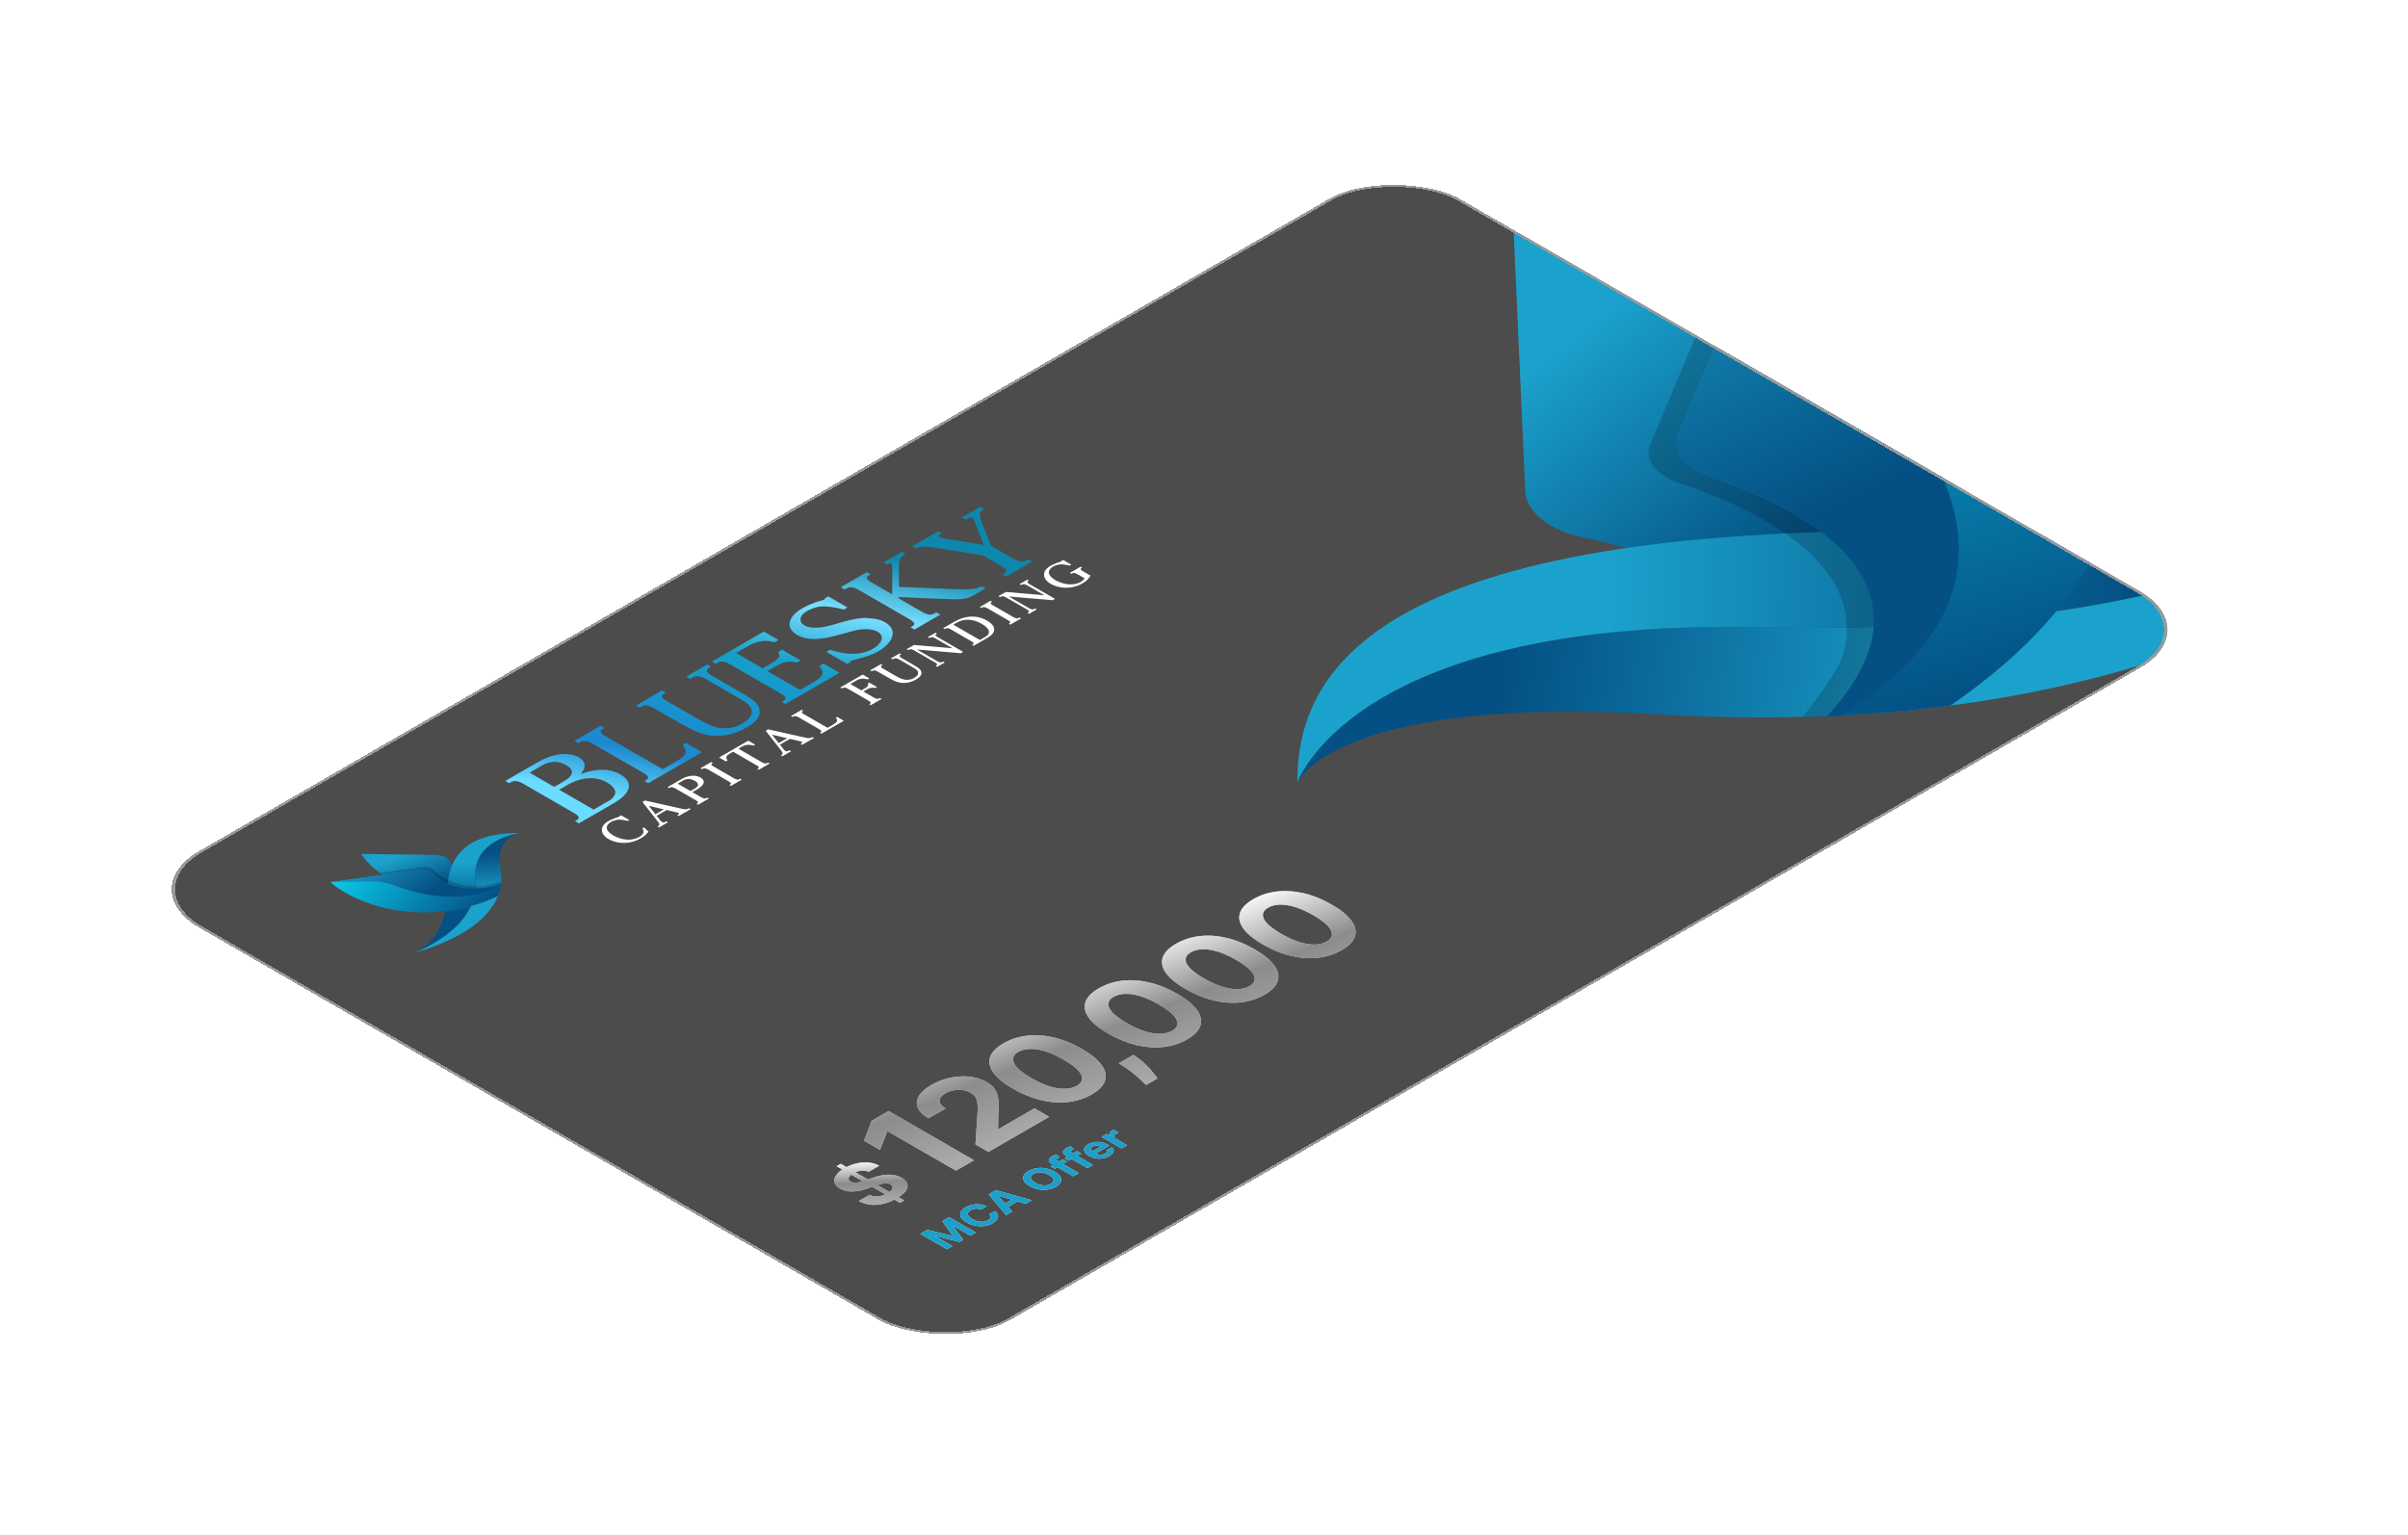<svg width="853" height="544" viewBox="0 0 853 544" fill="none" xmlns="http://www.w3.org/2000/svg">
<g filter="url(#filter0_d_22_312)">
<g clip-path="url(#clip0_22_312)">
<rect width="516" height="332" rx="27" transform="matrix(0.866 -0.5 0.866 0.5 22 290)" fill="#1A1A1A" fill-opacity="0.78" shape-rendering="crispEdges"/>
<path d="M289.696 368.537L319.928 385.991L313.536 389.682L289.371 375.73L289.194 375.832L286.61 382.335L280.942 379.062L283.687 372.006L289.696 368.537ZM325.035 383.043L320.429 380.384L321.226 368.418C321.256 367.378 321.226 366.475 321.137 365.708C321.059 364.935 320.842 364.259 320.488 363.679C320.124 363.094 319.543 362.571 318.746 362.111C317.86 361.6 316.896 361.276 315.853 361.14C314.8 360.998 313.752 361.029 312.708 361.233C311.655 361.432 310.686 361.787 309.8 362.299C308.875 362.833 308.255 363.407 307.94 364.02C307.625 364.634 307.63 365.25 307.955 365.87C308.28 366.489 308.924 367.077 309.889 367.634L303.822 371.137C301.844 369.995 300.574 368.745 300.013 367.387C299.452 366.029 299.58 364.654 300.397 363.262C301.214 361.87 302.675 360.566 304.781 359.35C306.946 358.1 309.215 357.233 311.587 356.75C313.958 356.256 316.266 356.14 318.51 356.401C320.754 356.662 322.746 357.296 324.488 358.302C325.63 358.961 326.53 359.742 327.19 360.645C327.859 361.543 328.302 362.713 328.518 364.157C328.725 365.594 328.735 367.458 328.548 369.748L328.459 374.793L328.666 374.912L341.361 367.583L346.587 370.6L325.035 383.043ZM361.658 362.666C359.109 364.126 356.299 365.026 353.229 365.367C350.168 365.703 346.97 365.475 343.634 364.686C340.307 363.89 336.996 362.535 333.699 360.62C330.402 358.717 328.08 356.813 326.731 354.91C325.393 353.001 325.029 351.171 325.639 349.421C326.249 347.66 327.819 346.049 330.348 344.589C332.877 343.129 335.662 342.225 338.703 341.879C341.754 341.526 344.933 341.737 348.239 342.509C351.536 343.276 354.828 344.614 358.115 346.524C361.431 348.438 363.774 350.359 365.142 352.285C366.519 354.205 366.918 356.049 366.337 357.816C365.757 359.583 364.197 361.2 361.658 362.666ZM356.358 359.606C358.09 358.606 358.602 357.305 357.894 355.703C357.185 354.1 355.084 352.296 351.59 350.291C349.297 348.967 347.152 348.001 345.154 347.393C343.166 346.779 341.36 346.498 339.737 346.549C338.123 346.595 336.74 346.95 335.588 347.614C333.866 348.609 333.35 349.901 334.038 351.492C334.727 353.083 336.784 354.873 340.209 356.862C342.531 358.203 344.701 359.188 346.719 359.819C348.736 360.438 350.562 360.725 352.196 360.68C353.819 360.629 355.207 360.271 356.358 359.606ZM376.392 348.619L377.853 349.65C379.025 350.474 380.073 351.363 380.998 352.318C381.942 353.272 382.745 354.167 383.404 355.003C384.073 355.832 384.59 356.488 384.954 356.971L380.88 359.324C380.447 358.903 379.836 358.318 379.049 357.568C378.272 356.824 377.352 356.014 376.289 355.139C375.226 354.264 374.055 353.423 372.775 352.616L371.196 351.619L376.392 348.619ZM395.438 343.163C392.889 344.623 390.079 345.524 387.009 345.865C383.948 346.2 380.75 345.972 377.414 345.183C374.087 344.387 370.776 343.032 367.479 341.117C364.182 339.214 361.86 337.311 360.511 335.407C359.173 333.498 358.809 331.668 359.419 329.918C360.029 328.157 361.599 326.546 364.128 325.086C366.657 323.626 369.442 322.722 372.483 322.376C375.534 322.024 378.713 322.234 382.019 323.007C385.316 323.774 388.608 325.112 391.895 327.021C395.211 328.936 397.554 330.856 398.921 332.782C400.299 334.703 400.698 336.546 400.117 338.313C399.537 340.08 397.977 341.697 395.438 343.163ZM390.138 340.103C391.87 339.103 392.382 337.802 391.673 336.2C390.965 334.597 388.864 332.793 385.37 330.788C383.077 329.464 380.932 328.498 378.934 327.89C376.946 327.276 375.14 326.995 373.516 327.046C371.902 327.092 370.52 327.447 369.368 328.112C367.646 329.106 367.129 330.399 367.818 331.99C368.507 333.58 370.564 335.37 373.989 337.359C376.311 338.7 378.481 339.686 380.499 340.316C382.516 340.936 384.342 341.222 385.975 341.177C387.599 341.126 388.987 340.768 390.138 340.103ZM422.81 327.359C420.261 328.82 417.452 329.72 414.381 330.061C411.32 330.396 408.122 330.169 404.786 329.379C401.46 328.584 398.148 327.229 394.851 325.314C391.554 323.411 389.232 321.507 387.884 319.604C386.545 317.695 386.181 315.865 386.791 314.115C387.401 312.354 388.971 310.743 391.5 309.283C394.029 307.822 396.815 306.919 399.855 306.572C402.906 306.22 406.085 306.43 409.392 307.203C412.688 307.97 415.98 309.308 419.267 311.217C422.584 313.132 424.926 315.053 426.294 316.979C427.672 318.899 428.07 320.743 427.49 322.51C426.909 324.277 425.349 325.893 422.81 327.359ZM417.511 324.3C419.243 323.3 419.754 321.999 419.046 320.396C418.337 318.794 416.236 316.99 412.742 314.984C410.449 313.661 408.304 312.695 406.306 312.087C404.318 311.473 402.513 311.192 400.889 311.243C399.275 311.288 397.892 311.643 396.741 312.308C395.018 313.303 394.502 314.595 395.191 316.186C395.88 317.777 397.936 319.567 401.361 321.555C403.684 322.896 405.854 323.882 407.871 324.513C409.889 325.132 411.714 325.419 413.348 325.374C414.972 325.322 416.359 324.964 417.511 324.3ZM450.182 311.556C447.634 313.016 444.824 313.917 441.753 314.258C438.693 314.593 435.494 314.366 432.158 313.576C428.832 312.78 425.52 311.425 422.224 309.51C418.927 307.607 416.604 305.704 415.256 303.8C413.918 301.891 413.553 300.062 414.164 298.312C414.774 296.55 416.343 294.939 418.873 293.479C421.402 292.019 424.187 291.116 427.228 290.769C430.279 290.417 433.457 290.627 436.764 291.4C440.061 292.167 443.353 293.505 446.64 295.414C449.956 297.329 452.298 299.249 453.666 301.175C455.044 303.096 455.443 304.939 454.862 306.707C454.281 308.474 452.721 310.09 450.182 311.556ZM444.883 308.496C446.615 307.496 447.127 306.195 446.418 304.593C445.71 302.991 443.608 301.187 440.115 299.181C437.822 297.857 435.676 296.891 433.679 296.283C431.691 295.67 429.885 295.388 428.261 295.439C426.647 295.485 425.264 295.84 424.113 296.505C422.391 297.499 421.874 298.792 422.563 300.383C423.252 301.974 425.309 303.763 428.734 305.752C431.056 307.093 433.226 308.079 435.243 308.709C437.261 309.329 439.086 309.616 440.72 309.57C442.344 309.519 443.731 309.161 444.883 308.496Z" fill="#C2D6EE"/>
<path d="M289.696 368.537L319.928 385.991L313.536 389.682L289.371 375.73L289.194 375.832L286.61 382.335L280.942 379.062L283.687 372.006L289.696 368.537ZM325.035 383.043L320.429 380.384L321.226 368.418C321.256 367.378 321.226 366.475 321.137 365.708C321.059 364.935 320.842 364.259 320.488 363.679C320.124 363.094 319.543 362.571 318.746 362.111C317.86 361.6 316.896 361.276 315.853 361.14C314.8 360.998 313.752 361.029 312.708 361.233C311.655 361.432 310.686 361.787 309.8 362.299C308.875 362.833 308.255 363.407 307.94 364.02C307.625 364.634 307.63 365.25 307.955 365.87C308.28 366.489 308.924 367.077 309.889 367.634L303.822 371.137C301.844 369.995 300.574 368.745 300.013 367.387C299.452 366.029 299.58 364.654 300.397 363.262C301.214 361.87 302.675 360.566 304.781 359.35C306.946 358.1 309.215 357.233 311.587 356.75C313.958 356.256 316.266 356.14 318.51 356.401C320.754 356.662 322.746 357.296 324.488 358.302C325.63 358.961 326.53 359.742 327.19 360.645C327.859 361.543 328.302 362.713 328.518 364.157C328.725 365.594 328.735 367.458 328.548 369.748L328.459 374.793L328.666 374.912L341.361 367.583L346.587 370.6L325.035 383.043ZM361.658 362.666C359.109 364.126 356.299 365.026 353.229 365.367C350.168 365.703 346.97 365.475 343.634 364.686C340.307 363.89 336.996 362.535 333.699 360.62C330.402 358.717 328.08 356.813 326.731 354.91C325.393 353.001 325.029 351.171 325.639 349.421C326.249 347.66 327.819 346.049 330.348 344.589C332.877 343.129 335.662 342.225 338.703 341.879C341.754 341.526 344.933 341.737 348.239 342.509C351.536 343.276 354.828 344.614 358.115 346.524C361.431 348.438 363.774 350.359 365.142 352.285C366.519 354.205 366.918 356.049 366.337 357.816C365.757 359.583 364.197 361.2 361.658 362.666ZM356.358 359.606C358.09 358.606 358.602 357.305 357.894 355.703C357.185 354.1 355.084 352.296 351.59 350.291C349.297 348.967 347.152 348.001 345.154 347.393C343.166 346.779 341.36 346.498 339.737 346.549C338.123 346.595 336.74 346.95 335.588 347.614C333.866 348.609 333.35 349.901 334.038 351.492C334.727 353.083 336.784 354.873 340.209 356.862C342.531 358.203 344.701 359.188 346.719 359.819C348.736 360.438 350.562 360.725 352.196 360.68C353.819 360.629 355.207 360.271 356.358 359.606ZM376.392 348.619L377.853 349.65C379.025 350.474 380.073 351.363 380.998 352.318C381.942 353.272 382.745 354.167 383.404 355.003C384.073 355.832 384.59 356.488 384.954 356.971L380.88 359.324C380.447 358.903 379.836 358.318 379.049 357.568C378.272 356.824 377.352 356.014 376.289 355.139C375.226 354.264 374.055 353.423 372.775 352.616L371.196 351.619L376.392 348.619ZM395.438 343.163C392.889 344.623 390.079 345.524 387.009 345.865C383.948 346.2 380.75 345.972 377.414 345.183C374.087 344.387 370.776 343.032 367.479 341.117C364.182 339.214 361.86 337.311 360.511 335.407C359.173 333.498 358.809 331.668 359.419 329.918C360.029 328.157 361.599 326.546 364.128 325.086C366.657 323.626 369.442 322.722 372.483 322.376C375.534 322.024 378.713 322.234 382.019 323.007C385.316 323.774 388.608 325.112 391.895 327.021C395.211 328.936 397.554 330.856 398.921 332.782C400.299 334.703 400.698 336.546 400.117 338.313C399.537 340.08 397.977 341.697 395.438 343.163ZM390.138 340.103C391.87 339.103 392.382 337.802 391.673 336.2C390.965 334.597 388.864 332.793 385.37 330.788C383.077 329.464 380.932 328.498 378.934 327.89C376.946 327.276 375.14 326.995 373.516 327.046C371.902 327.092 370.52 327.447 369.368 328.112C367.646 329.106 367.129 330.399 367.818 331.99C368.507 333.58 370.564 335.37 373.989 337.359C376.311 338.7 378.481 339.686 380.499 340.316C382.516 340.936 384.342 341.222 385.975 341.177C387.599 341.126 388.987 340.768 390.138 340.103ZM422.81 327.359C420.261 328.82 417.452 329.72 414.381 330.061C411.32 330.396 408.122 330.169 404.786 329.379C401.46 328.584 398.148 327.229 394.851 325.314C391.554 323.411 389.232 321.507 387.884 319.604C386.545 317.695 386.181 315.865 386.791 314.115C387.401 312.354 388.971 310.743 391.5 309.283C394.029 307.822 396.815 306.919 399.855 306.572C402.906 306.22 406.085 306.43 409.392 307.203C412.688 307.97 415.98 309.308 419.267 311.217C422.584 313.132 424.926 315.053 426.294 316.979C427.672 318.899 428.07 320.743 427.49 322.51C426.909 324.277 425.349 325.893 422.81 327.359ZM417.511 324.3C419.243 323.3 419.754 321.999 419.046 320.396C418.337 318.794 416.236 316.99 412.742 314.984C410.449 313.661 408.304 312.695 406.306 312.087C404.318 311.473 402.513 311.192 400.889 311.243C399.275 311.288 397.892 311.643 396.741 312.308C395.018 313.303 394.502 314.595 395.191 316.186C395.88 317.777 397.936 319.567 401.361 321.555C403.684 322.896 405.854 323.882 407.871 324.513C409.889 325.132 411.714 325.419 413.348 325.374C414.972 325.322 416.359 324.964 417.511 324.3ZM450.182 311.556C447.634 313.016 444.824 313.917 441.753 314.258C438.693 314.593 435.494 314.366 432.158 313.576C428.832 312.78 425.52 311.425 422.224 309.51C418.927 307.607 416.604 305.704 415.256 303.8C413.918 301.891 413.553 300.062 414.164 298.312C414.774 296.55 416.343 294.939 418.873 293.479C421.402 292.019 424.187 291.116 427.228 290.769C430.279 290.417 433.457 290.627 436.764 291.4C440.061 292.167 443.353 293.505 446.64 295.414C449.956 297.329 452.298 299.249 453.666 301.175C455.044 303.096 455.443 304.939 454.862 306.707C454.281 308.474 452.721 310.09 450.182 311.556ZM444.883 308.496C446.615 307.496 447.127 306.195 446.418 304.593C445.71 302.991 443.608 301.187 440.115 299.181C437.822 297.857 435.676 296.891 433.679 296.283C431.691 295.67 429.885 295.388 428.261 295.439C426.647 295.485 425.264 295.84 424.113 296.505C422.391 297.499 421.874 298.792 422.563 300.383C423.252 301.974 425.309 303.763 428.734 305.752C431.056 307.093 433.226 308.079 435.243 308.709C437.261 309.329 439.086 309.616 440.72 309.57C442.344 309.519 443.731 309.161 444.883 308.496Z" fill="url(#paint0_linear_22_312)"/>
<path d="M293.747 401.107L271.231 388.107L272.721 387.246L295.238 400.246L293.747 401.107ZM282.616 390.115C281.834 389.748 280.971 389.61 280.026 389.701C279.082 389.793 278.138 390.111 277.192 390.657C276.55 391.028 276.096 391.392 275.83 391.748C275.557 392.102 275.455 392.435 275.524 392.747C275.599 393.056 275.83 393.323 276.217 393.546C276.527 393.739 276.878 393.861 277.27 393.913C277.668 393.961 278.091 393.957 278.54 393.901C278.982 393.842 279.447 393.746 279.934 393.614C280.414 393.479 280.901 393.319 281.395 393.136L283.454 392.394C284.442 392.027 285.422 391.732 286.394 391.509C287.365 391.287 288.314 391.156 289.239 391.116C290.163 391.076 291.052 391.145 291.906 391.323C292.765 391.497 293.573 391.799 294.329 392.229C295.426 392.869 296.091 393.589 296.324 394.388C296.558 395.181 296.359 396.017 295.726 396.897C295.093 397.77 294.02 398.644 292.505 399.519C291.002 400.386 289.471 401.013 287.91 401.399C286.356 401.782 284.83 401.901 283.332 401.757C281.835 401.606 280.423 401.165 279.097 400.435L282.905 398.236C283.551 398.561 284.234 398.748 284.954 398.8C285.673 398.845 286.403 398.773 287.141 398.583C287.88 398.387 288.588 398.093 289.267 397.701C289.933 397.317 290.418 396.928 290.721 396.537C291.03 396.142 291.154 395.769 291.092 395.418C291.031 395.068 290.783 394.768 290.349 394.517C289.945 394.284 289.48 394.159 288.956 394.143C288.438 394.124 287.846 394.195 287.18 394.356C286.52 394.514 285.772 394.743 284.935 395.043L282.416 395.929C280.477 396.621 278.661 397.003 276.966 397.074C275.271 397.145 273.762 396.795 272.437 396.023C271.34 395.397 270.687 394.673 270.478 393.853C270.275 393.029 270.478 392.177 271.087 391.298C271.696 390.418 272.679 389.586 274.036 388.803C275.417 388.005 276.851 387.441 278.339 387.111C279.832 386.777 281.274 386.679 282.665 386.817C284.055 386.955 285.296 387.329 286.388 387.938L282.616 390.115Z" fill="#C2D6EE"/>
<path d="M293.747 401.107L271.231 388.107L272.721 387.246L295.238 400.246L293.747 401.107ZM282.616 390.115C281.834 389.748 280.971 389.61 280.026 389.701C279.082 389.793 278.138 390.111 277.192 390.657C276.55 391.028 276.096 391.392 275.83 391.748C275.557 392.102 275.455 392.435 275.524 392.747C275.599 393.056 275.83 393.323 276.217 393.546C276.527 393.739 276.878 393.861 277.27 393.913C277.668 393.961 278.091 393.957 278.54 393.901C278.982 393.842 279.447 393.746 279.934 393.614C280.414 393.479 280.901 393.319 281.395 393.136L283.454 392.394C284.442 392.027 285.422 391.732 286.394 391.509C287.365 391.287 288.314 391.156 289.239 391.116C290.163 391.076 291.052 391.145 291.906 391.323C292.765 391.497 293.573 391.799 294.329 392.229C295.426 392.869 296.091 393.589 296.324 394.388C296.558 395.181 296.359 396.017 295.726 396.897C295.093 397.77 294.02 398.644 292.505 399.519C291.002 400.386 289.471 401.013 287.91 401.399C286.356 401.782 284.83 401.901 283.332 401.757C281.835 401.606 280.423 401.165 279.097 400.435L282.905 398.236C283.551 398.561 284.234 398.748 284.954 398.8C285.673 398.845 286.403 398.773 287.141 398.583C287.88 398.387 288.588 398.093 289.267 397.701C289.933 397.317 290.418 396.928 290.721 396.537C291.03 396.142 291.154 395.769 291.092 395.418C291.031 395.068 290.783 394.768 290.349 394.517C289.945 394.284 289.48 394.159 288.956 394.143C288.438 394.124 287.846 394.195 287.18 394.356C286.52 394.514 285.772 394.743 284.935 395.043L282.416 395.929C280.477 396.621 278.661 397.003 276.966 397.074C275.271 397.145 273.762 396.795 272.437 396.023C271.34 395.397 270.687 394.673 270.478 393.853C270.275 393.029 270.478 392.177 271.087 391.298C271.696 390.418 272.679 389.586 274.036 388.803C275.417 388.005 276.851 387.441 278.339 387.111C279.832 386.777 281.274 386.679 282.665 386.817C284.055 386.955 285.296 387.329 286.388 387.938L282.616 390.115Z" fill="url(#paint1_linear_22_312)"/>
<path d="M300.894 412.071L303.357 410.649L312.307 412.812L312.417 412.748L308.672 407.581L311.135 406.159L320.582 411.613L318.645 412.732L312.496 409.182L312.417 409.227L316.076 414.162L314.756 414.924L306.185 412.798L306.107 412.844L312.279 416.407L310.341 417.526L300.894 412.071ZM324.424 402.306L322.403 403.472C322.105 403.342 321.798 403.252 321.481 403.2C321.161 403.147 320.84 403.13 320.517 403.15C320.194 403.169 319.877 403.224 319.566 403.315C319.259 403.404 318.97 403.526 318.699 403.682C318.21 403.965 317.906 404.281 317.786 404.631C317.663 404.979 317.732 405.344 317.993 405.725C318.252 406.105 318.708 406.484 319.363 406.863C320.037 407.251 320.703 407.52 321.361 407.67C322.022 407.817 322.651 407.853 323.248 407.779C323.844 407.704 324.381 407.529 324.858 407.254C325.125 407.1 325.337 406.936 325.494 406.764C325.654 406.59 325.756 406.412 325.799 406.231C325.839 406.048 325.819 405.866 325.739 405.685C325.662 405.502 325.52 405.325 325.314 405.153L327.344 403.991C327.725 404.272 328.013 404.589 328.207 404.942C328.4 405.292 328.48 405.66 328.447 406.045C328.413 406.427 328.247 406.81 327.948 407.195C327.65 407.577 327.198 407.943 326.592 408.293C325.749 408.779 324.805 409.104 323.76 409.268C322.717 409.429 321.642 409.412 320.535 409.217C319.431 409.02 318.366 408.625 317.338 408.032C316.308 407.437 315.625 406.819 315.29 406.178C314.955 405.537 314.93 404.916 315.216 404.314C315.499 403.71 316.056 403.168 316.886 402.689C317.434 402.373 318.018 402.124 318.639 401.943C319.264 401.76 319.905 401.649 320.563 401.61C321.218 401.57 321.871 401.606 322.523 401.72C323.178 401.831 323.812 402.027 324.424 402.306ZM333.447 404.186L331.307 405.422L325.121 398.084L327.695 396.598L340.399 400.172L338.259 401.408L328.603 398.566L328.53 398.609L333.447 404.186ZM329.6 402.119L334.656 399.2L336.215 400.1L331.159 403.019L329.6 402.119ZM348.501 390.04C349.531 390.635 350.212 391.254 350.544 391.896C350.88 392.537 350.903 393.162 350.614 393.769C350.324 394.373 349.763 394.915 348.93 395.396C348.09 395.881 347.146 396.206 346.097 396.371C345.049 396.536 343.969 396.522 342.859 396.328C341.749 396.135 340.68 395.741 339.653 395.148C338.623 394.554 337.94 393.936 337.605 393.295C337.269 392.654 337.246 392.031 337.535 391.428C337.821 390.822 338.384 390.277 339.224 389.792C340.057 389.311 340.998 388.988 342.047 388.823C343.096 388.654 344.175 388.667 345.285 388.86C346.399 389.052 347.47 389.445 348.501 390.04ZM346.476 391.209C345.808 390.824 345.145 390.557 344.487 390.408C343.832 390.257 343.206 390.217 342.61 390.288C342.013 390.359 341.473 390.534 340.991 390.812C340.508 391.091 340.205 391.403 340.082 391.747C339.959 392.092 340.027 392.454 340.285 392.834C340.546 393.212 341.011 393.594 341.678 393.979C342.345 394.365 343.007 394.633 343.662 394.784C344.32 394.933 344.947 394.972 345.544 394.901C346.14 394.83 346.68 394.655 347.163 394.376C347.646 394.097 347.949 393.786 348.072 393.441C348.195 393.097 348.126 392.735 347.864 392.357C347.606 391.977 347.143 391.595 346.476 391.209ZM351.392 385.644L352.868 386.496L348.495 389.021L347.019 388.168L351.392 385.644ZM355.105 391.681L347.508 387.295C346.994 386.998 346.668 386.695 346.53 386.384C346.394 386.072 346.418 385.765 346.599 385.465C346.78 385.165 347.094 384.886 347.54 384.629C347.841 384.455 348.14 384.309 348.435 384.192C348.733 384.073 348.962 383.989 349.122 383.939L350.248 384.994C350.146 385.024 350.028 385.066 349.893 385.119C349.76 385.17 349.636 385.23 349.519 385.297C349.23 385.464 349.096 385.62 349.118 385.763C349.136 385.905 349.265 386.046 349.505 386.184L357.066 390.549L355.105 391.681ZM356.403 382.751L357.879 383.603L353.506 386.128L352.03 385.275L356.403 382.751ZM360.116 388.788L352.519 384.402C352.005 384.105 351.679 383.802 351.541 383.491C351.405 383.178 351.428 382.872 351.61 382.572C351.791 382.272 352.105 381.993 352.551 381.736C352.852 381.562 353.151 381.416 353.446 381.299C353.744 381.18 353.973 381.096 354.133 381.046L355.259 382.101C355.157 382.131 355.039 382.173 354.904 382.226C354.771 382.277 354.647 382.337 354.53 382.404C354.241 382.571 354.107 382.727 354.129 382.87C354.147 383.012 354.276 383.153 354.516 383.291L362.077 387.656L360.116 388.788ZM367.803 384.51C367.074 384.931 366.299 385.208 365.478 385.341C364.657 385.471 363.833 385.46 363.005 385.309C362.175 385.157 361.386 384.865 360.639 384.433C359.91 384.012 359.412 383.561 359.144 383.08C358.877 382.599 358.846 382.121 359.052 381.647C359.261 381.171 359.713 380.733 360.408 380.332C360.876 380.062 361.386 379.854 361.94 379.708C362.493 379.559 363.07 379.484 363.67 379.482C364.272 379.478 364.884 379.558 365.506 379.722C366.124 379.883 366.734 380.138 367.337 380.486L367.877 380.798L361.894 384.252L360.676 383.549L364.809 381.163C364.526 380.999 364.214 380.89 363.873 380.835C363.531 380.78 363.19 380.78 362.848 380.835C362.507 380.886 362.193 380.995 361.907 381.16C361.609 381.332 361.414 381.525 361.322 381.738C361.229 381.947 361.234 382.156 361.335 382.364C361.434 382.57 361.621 382.754 361.898 382.918L363.056 383.586C363.407 383.789 363.774 383.926 364.159 383.999C364.546 384.07 364.929 384.076 365.307 384.018C365.686 383.959 366.039 383.835 366.368 383.645C366.587 383.519 366.756 383.386 366.876 383.245C366.996 383.105 367.059 382.962 367.065 382.816C367.071 382.671 367.019 382.527 366.908 382.385L368.845 381.405C369.19 381.71 369.382 382.04 369.422 382.393C369.462 382.743 369.348 383.1 369.081 383.464C368.813 383.824 368.387 384.173 367.803 384.51ZM372.199 381.812L365.114 377.721L367.019 376.621L368.255 377.335L368.329 377.293C368.018 376.964 367.903 376.647 367.983 376.342C368.06 376.035 368.297 375.767 368.693 375.538C368.792 375.481 368.904 375.423 369.03 375.364C369.156 375.306 369.273 375.258 369.381 375.221L371.124 376.227C371.004 376.265 370.852 376.324 370.668 376.406C370.483 376.487 370.323 376.567 370.188 376.645C369.899 376.812 369.704 376.998 369.602 377.202C369.501 377.403 369.494 377.605 369.584 377.809C369.676 378.012 369.867 378.196 370.156 378.363L374.164 380.678L372.199 381.812Z" fill="white"/>
<path d="M300.894 412.071L303.357 410.649L312.307 412.812L312.417 412.748L308.672 407.581L311.135 406.159L320.582 411.613L318.645 412.732L312.496 409.182L312.417 409.227L316.076 414.162L314.756 414.924L306.185 412.798L306.107 412.844L312.279 416.407L310.341 417.526L300.894 412.071ZM324.424 402.306L322.403 403.472C322.105 403.342 321.798 403.252 321.481 403.2C321.161 403.147 320.84 403.13 320.517 403.15C320.194 403.169 319.877 403.224 319.566 403.315C319.259 403.404 318.97 403.526 318.699 403.682C318.21 403.965 317.906 404.281 317.786 404.631C317.663 404.979 317.732 405.344 317.993 405.725C318.252 406.105 318.708 406.484 319.363 406.863C320.037 407.251 320.703 407.52 321.361 407.67C322.022 407.817 322.651 407.853 323.248 407.779C323.844 407.704 324.381 407.529 324.858 407.254C325.125 407.1 325.337 406.936 325.494 406.764C325.654 406.59 325.756 406.412 325.799 406.231C325.839 406.048 325.819 405.866 325.739 405.685C325.662 405.502 325.52 405.325 325.314 405.153L327.344 403.991C327.725 404.272 328.013 404.589 328.207 404.942C328.4 405.292 328.48 405.66 328.447 406.045C328.413 406.427 328.247 406.81 327.948 407.195C327.65 407.577 327.198 407.943 326.592 408.293C325.749 408.779 324.805 409.104 323.76 409.268C322.717 409.429 321.642 409.412 320.535 409.217C319.431 409.02 318.366 408.625 317.338 408.032C316.308 407.437 315.625 406.819 315.29 406.178C314.955 405.537 314.93 404.916 315.216 404.314C315.499 403.71 316.056 403.168 316.886 402.689C317.434 402.373 318.018 402.124 318.639 401.943C319.264 401.76 319.905 401.649 320.563 401.61C321.218 401.57 321.871 401.606 322.523 401.72C323.178 401.831 323.812 402.027 324.424 402.306ZM333.447 404.186L331.307 405.422L325.121 398.084L327.695 396.598L340.399 400.172L338.259 401.408L328.603 398.566L328.53 398.609L333.447 404.186ZM329.6 402.119L334.656 399.2L336.215 400.1L331.159 403.019L329.6 402.119ZM348.501 390.04C349.531 390.635 350.212 391.254 350.544 391.896C350.88 392.537 350.903 393.162 350.614 393.769C350.324 394.373 349.763 394.915 348.93 395.396C348.09 395.881 347.146 396.206 346.097 396.371C345.049 396.536 343.969 396.522 342.859 396.328C341.749 396.135 340.68 395.741 339.653 395.148C338.623 394.554 337.94 393.936 337.605 393.295C337.269 392.654 337.246 392.031 337.535 391.428C337.821 390.822 338.384 390.277 339.224 389.792C340.057 389.311 340.998 388.988 342.047 388.823C343.096 388.654 344.175 388.667 345.285 388.86C346.399 389.052 347.47 389.445 348.501 390.04ZM346.476 391.209C345.808 390.824 345.145 390.557 344.487 390.408C343.832 390.257 343.206 390.217 342.61 390.288C342.013 390.359 341.473 390.534 340.991 390.812C340.508 391.091 340.205 391.403 340.082 391.747C339.959 392.092 340.027 392.454 340.285 392.834C340.546 393.212 341.011 393.594 341.678 393.979C342.345 394.365 343.007 394.633 343.662 394.784C344.32 394.933 344.947 394.972 345.544 394.901C346.14 394.83 346.68 394.655 347.163 394.376C347.646 394.097 347.949 393.786 348.072 393.441C348.195 393.097 348.126 392.735 347.864 392.357C347.606 391.977 347.143 391.595 346.476 391.209ZM351.392 385.644L352.868 386.496L348.495 389.021L347.019 388.168L351.392 385.644ZM355.105 391.681L347.508 387.295C346.994 386.998 346.668 386.695 346.53 386.384C346.394 386.072 346.418 385.765 346.599 385.465C346.78 385.165 347.094 384.886 347.54 384.629C347.841 384.455 348.14 384.309 348.435 384.192C348.733 384.073 348.962 383.989 349.122 383.939L350.248 384.994C350.146 385.024 350.028 385.066 349.893 385.119C349.76 385.17 349.636 385.23 349.519 385.297C349.23 385.464 349.096 385.62 349.118 385.763C349.136 385.905 349.265 386.046 349.505 386.184L357.066 390.549L355.105 391.681ZM356.403 382.751L357.879 383.603L353.506 386.128L352.03 385.275L356.403 382.751ZM360.116 388.788L352.519 384.402C352.005 384.105 351.679 383.802 351.541 383.491C351.405 383.178 351.428 382.872 351.61 382.572C351.791 382.272 352.105 381.993 352.551 381.736C352.852 381.562 353.151 381.416 353.446 381.299C353.744 381.18 353.973 381.096 354.133 381.046L355.259 382.101C355.157 382.131 355.039 382.173 354.904 382.226C354.771 382.277 354.647 382.337 354.53 382.404C354.241 382.571 354.107 382.727 354.129 382.87C354.147 383.012 354.276 383.153 354.516 383.291L362.077 387.656L360.116 388.788ZM367.803 384.51C367.074 384.931 366.299 385.208 365.478 385.341C364.657 385.471 363.833 385.46 363.005 385.309C362.175 385.157 361.386 384.865 360.639 384.433C359.91 384.012 359.412 383.561 359.144 383.08C358.877 382.599 358.846 382.121 359.052 381.647C359.261 381.171 359.713 380.733 360.408 380.332C360.876 380.062 361.386 379.854 361.94 379.708C362.493 379.559 363.07 379.484 363.67 379.482C364.272 379.478 364.884 379.558 365.506 379.722C366.124 379.883 366.734 380.138 367.337 380.486L367.877 380.798L361.894 384.252L360.676 383.549L364.809 381.163C364.526 380.999 364.214 380.89 363.873 380.835C363.531 380.78 363.19 380.78 362.848 380.835C362.507 380.886 362.193 380.995 361.907 381.16C361.609 381.332 361.414 381.525 361.322 381.738C361.229 381.947 361.234 382.156 361.335 382.364C361.434 382.57 361.621 382.754 361.898 382.918L363.056 383.586C363.407 383.789 363.774 383.926 364.159 383.999C364.546 384.07 364.929 384.076 365.307 384.018C365.686 383.959 366.039 383.835 366.368 383.645C366.587 383.519 366.756 383.386 366.876 383.245C366.996 383.105 367.059 382.962 367.065 382.816C367.071 382.671 367.019 382.527 366.908 382.385L368.845 381.405C369.19 381.71 369.382 382.04 369.422 382.393C369.462 382.743 369.348 383.1 369.081 383.464C368.813 383.824 368.387 384.173 367.803 384.51ZM372.199 381.812L365.114 377.721L367.019 376.621L368.255 377.335L368.329 377.293C368.018 376.964 367.903 376.647 367.983 376.342C368.06 376.035 368.297 375.767 368.693 375.538C368.792 375.481 368.904 375.423 369.03 375.364C369.156 375.306 369.273 375.258 369.381 375.221L371.124 376.227C371.004 376.265 370.852 376.324 370.668 376.406C370.483 376.487 370.323 376.567 370.188 376.645C369.899 376.812 369.704 376.998 369.602 377.202C369.501 377.403 369.494 377.605 369.584 377.809C369.676 378.012 369.867 378.196 370.156 378.363L374.164 380.678L372.199 381.812Z" fill="#1AA0CA"/>
<g clip-path="url(#clip1_22_312)">
<path d="M190.486 265.796C190.691 265.678 190.928 265.559 191.168 265.442C191.663 265.195 192.172 264.978 192.701 264.79C192.991 264.681 193.296 264.583 193.602 264.483L193.687 264.452C193.722 264.432 193.772 264.421 193.823 264.413C193.89 264.393 193.977 264.363 194.06 264.334C194.161 264.294 194.248 264.264 194.299 264.235C194.419 264.166 194.369 264.079 194.369 264.079L194.916 263.763L197.808 265.433L197.227 265.768L197.008 265.701C196.89 265.672 196.771 265.644 196.654 265.614L196.604 265.604C195.641 265.402 194.524 265.212 193.609 265.352C192.76 265.493 191.96 265.761 191.363 266.106C190.339 266.697 189.822 267.384 189.828 268.138C189.834 269.087 190.718 270.111 192.248 270.954C193.223 271.498 194.421 271.953 195.452 272.173C196.619 272.413 197.703 272.466 198.671 272.335C198.994 272.285 199.315 272.215 199.621 272.136C200.232 271.977 200.83 271.729 201.358 271.424C201.75 271.197 202.076 270.951 202.334 270.685C202.538 270.488 202.678 270.253 202.783 269.959C202.854 269.723 202.856 269.45 202.793 269.156C202.761 268.999 202.712 268.832 202.63 268.667L202.449 268.326L203.095 268.108L203.262 268.263L204.634 269.588L204.549 269.677C204.325 269.942 204.102 270.207 203.963 270.345C203.518 270.778 203.036 271.229 202.439 271.613L202.046 271.84C201.108 272.382 199.609 273.093 197.858 273.403C196.993 273.553 196.043 273.596 195.096 273.542C193.369 273.431 191.564 272.882 190.251 272.065C188.387 270.909 187.678 269.299 188.376 267.75C188.778 266.877 189.769 266.169 190.537 265.725L190.486 265.794L190.486 265.796Z" fill="white"/>
<path d="M211.507 266.262L208.383 268.066L207.81 267.736L208.082 267.579C208.578 267.292 208.599 266.892 208.15 266.278L202.466 259.034L203.338 258.531L203.541 258.569L216.483 261.466C217.412 261.667 218.055 261.684 218.549 261.517L219.045 261.231L219.618 261.561L215.384 264.006L214.811 263.675L215.289 263.399C215.427 263.301 215.477 263.212 215.462 263.124C215.413 262.997 215.16 262.87 214.67 262.747L211.055 261.901L207.504 263.951L208.905 265.705C209.239 266.095 209.543 266.289 209.847 266.308C210 266.316 210.218 266.306 210.594 266.089L210.884 265.921L211.505 266.261L211.507 266.262ZM207.088 263.396L210.076 261.671L204.721 260.432L207.088 263.396Z" fill="white"/>
<path d="M226.001 257.836L222.178 260.044L221.605 259.713L221.878 259.556C222.083 259.438 222.185 259.321 222.187 259.202C222.205 259.016 221.972 258.783 221.484 258.501L214.05 254.209C213.562 253.927 213.159 253.792 212.82 253.794C212.618 253.795 212.428 253.845 212.241 253.952L211.95 254.12L211.378 253.79L216.244 250.98C217.644 250.172 219.089 249.745 220.412 249.739C221.396 249.735 222.29 249.956 223.047 250.392C223.989 250.937 224.352 251.62 224.122 252.374C223.891 253.108 223.068 253.895 221.754 254.654L220.167 255.57L223.363 257.416C223.868 257.707 224.255 257.832 224.594 257.831C224.796 257.83 224.986 257.78 225.173 257.672L225.463 257.504L226.001 257.834L226.001 257.836ZM219.478 255.175L221.065 254.259C221.782 253.845 222.161 253.393 222.167 252.943C222.173 252.473 221.79 251.996 221.049 251.569C219.62 250.744 218.197 250.691 216.952 251.411L214.955 252.564L219.478 255.175Z" fill="white"/>
<path d="M233.128 251.819L225.695 247.528C225.19 247.236 224.803 247.111 224.464 247.113C224.263 247.113 224.072 247.163 223.885 247.271L223.595 247.439L223.022 247.108L226.846 244.901L227.418 245.231L227.128 245.399C226.957 245.498 226.871 245.605 226.852 245.713C226.849 245.909 227.084 246.143 227.57 246.424L235.004 250.716C235.492 250.998 235.896 251.132 236.235 251.131C236.436 251.13 236.626 251.08 236.813 250.972L237.104 250.804L237.676 251.135L233.853 253.342L233.28 253.012L233.536 252.864C233.741 252.746 233.828 252.638 233.827 252.521C233.846 252.334 233.613 252.101 233.124 251.819L233.128 251.819Z" fill="white"/>
<path d="M232.614 244.349L232.033 244.684L229.627 243.295L239.956 237.332L242.378 238.73L241.797 239.065L241.34 238.959C239.937 238.623 238.871 238.774 237.623 239.494L236.463 240.164L244.874 245.02C245.362 245.302 245.765 245.436 246.088 245.426C246.29 245.425 246.48 245.375 246.667 245.267L246.957 245.099L247.53 245.43L243.706 247.637L243.134 247.307L243.406 247.15C243.611 247.031 243.698 246.924 243.697 246.806C243.7 246.611 243.483 246.387 242.978 246.096L234.568 241.24L233.408 241.91C232.179 242.619 231.898 243.267 232.465 244.065L232.614 244.349Z" fill="white"/>
<path d="M255.172 241.052L252.048 242.856L251.475 242.526L251.747 242.368C252.243 242.082 252.264 241.682 251.815 241.068L246.131 233.824L247.003 233.321L247.206 233.359L260.148 236.256C261.077 236.457 261.72 236.474 262.214 236.307L262.71 236.021L263.283 236.351L259.049 238.796L258.476 238.465L258.954 238.189C259.092 238.091 259.142 238.002 259.127 237.914C259.078 237.787 258.825 237.66 258.335 237.537L254.72 236.691L251.169 238.741L252.57 240.495C252.904 240.885 253.208 241.079 253.512 241.098C253.665 241.106 253.883 241.096 254.259 240.879L254.549 240.711L255.17 241.051L255.172 241.052ZM250.755 238.185L253.743 236.46L248.388 235.221L250.755 238.185Z" fill="white"/>
<path d="M270.14 231.558C271.42 230.819 271.7 230.23 271.151 229.46L270.967 229.197L271.463 228.91L273.816 230.269L265.911 234.833L265.339 234.503L265.595 234.355C265.8 234.237 265.886 234.129 265.886 234.011C265.904 233.825 265.671 233.592 265.183 233.31L257.75 229.018C257.245 228.727 256.858 228.602 256.519 228.603C256.317 228.604 256.127 228.654 255.94 228.762L255.65 228.93L255.077 228.599L258.901 226.392L259.473 226.722L259.183 226.89C259.012 226.988 258.926 227.096 258.906 227.204C258.904 227.4 259.139 227.634 259.625 227.915L268.035 232.771L270.136 231.558L270.14 231.558Z" fill="white"/>
<path d="M283.352 223.909C283.37 223.723 283.137 223.49 282.649 223.208L275.215 218.916C274.711 218.625 274.323 218.5 273.985 218.501C273.783 218.502 273.593 218.552 273.406 218.66L273.115 218.827L272.543 218.497L280.48 213.914L282.834 215.273L282.253 215.608L281.797 215.502C280.446 215.175 279.426 215.337 278.146 216.076L276.114 217.249L280.015 219.501L281.329 218.742C282.303 218.161 282.631 217.699 282.381 217.28L282.264 217.114L282.845 216.778L285.569 218.351L284.988 218.686L284.65 218.609C283.822 218.426 282.922 218.636 281.812 219.276L280.719 219.907L284.538 222.112C285.027 222.394 285.43 222.529 285.769 222.527C285.971 222.526 286.161 222.477 286.348 222.369L286.638 222.201L287.211 222.531L283.387 224.739L282.815 224.408L283.071 224.261C283.276 224.142 283.362 224.035 283.362 223.917L283.346 223.908L283.352 223.909Z" fill="white"/>
<path d="M287.074 211.314C287.123 211.382 287.207 211.45 287.307 211.528C287.425 211.615 287.558 211.714 287.71 211.801L292.318 214.461C292.788 214.733 293.209 214.957 293.648 215.15C294.305 215.449 294.912 215.642 295.419 215.719C295.926 215.796 296.469 215.793 297.044 215.712C297.588 215.632 298.115 215.443 298.626 215.148C299.173 214.832 299.841 214.35 300.051 213.822C300.227 213.332 300.148 212.871 299.815 212.463C299.513 212.073 298.554 211.519 297.446 210.879L293.477 208.588C292.922 208.268 292.483 208.112 292.093 208.125C291.855 208.126 291.635 208.195 291.397 208.332L291.072 208.52L290.5 208.19L293.59 206.406L294.162 206.736L293.752 206.973C293.597 207.081 293.529 207.18 293.528 207.296C293.525 207.511 293.794 207.765 294.366 208.095L298.251 210.338C299.446 211.028 300.336 211.561 300.788 212.058C301.239 212.556 301.401 213.121 301.274 213.739C301.147 214.337 300.477 215.034 299.402 215.654C298.907 215.941 298.292 216.217 297.682 216.435C296.56 216.831 295.304 216.974 294.152 216.841C293.595 216.775 293.054 216.641 292.532 216.457C291.571 216.118 290.712 215.643 289.957 215.226L289.941 215.217C289.404 214.926 288.209 214.236 287.301 213.711L285.788 212.838C284.913 212.333 284.471 212.354 284.079 212.541L283.722 212.748L283.149 212.417L286.973 210.21L287.545 210.54L287.22 210.728C287.119 210.786 287.031 210.855 286.98 210.924C286.945 210.963 286.928 211.012 286.944 211.061C286.943 211.119 286.976 211.178 287.026 211.247L287.076 211.315L287.074 211.314Z" fill="white"/>
<path d="M305.001 200.652C304.799 200.653 304.609 200.702 304.422 200.81L304.131 200.978L303.559 200.648L306.273 199.081L306.846 199.411L306.555 199.579C306.368 199.687 306.28 199.795 306.263 199.903C306.243 200.03 306.459 200.293 306.965 200.604L316.08 205.866L315.227 206.359L313.585 206.199L299.705 205.026L306.937 209.201C307.425 209.483 307.813 209.609 308.152 209.607C308.353 209.606 308.543 209.557 308.73 209.449L309.021 209.281L309.593 209.611L306.895 211.169L306.323 210.839L306.579 210.691C306.784 210.572 306.87 210.465 306.87 210.347C306.872 210.152 306.637 209.918 306.151 209.637L298.717 205.345C298.213 205.054 297.825 204.929 297.487 204.93C297.285 204.931 297.095 204.981 296.908 205.089L296.617 205.256L296.045 204.926L298.658 203.417L298.827 203.435L312.316 204.601L306.143 201.037C305.655 200.755 305.267 200.63 304.928 200.631L304.995 200.651L305.001 200.652Z" fill="white"/>
<path d="M313.189 195.069C314.111 194.537 315.066 194.122 316.034 193.833C317.001 193.545 317.987 193.385 318.954 193.352C319.936 193.328 320.901 193.432 321.829 193.672C322.758 193.913 323.668 194.281 324.509 194.767C325.349 195.252 325.986 195.758 326.421 196.284C326.854 196.81 327.069 197.347 327.078 197.885C327.087 198.423 326.878 198.952 326.465 199.462C326.034 199.983 325.401 200.482 324.564 200.966L319.818 203.706L319.246 203.375L319.536 203.207C319.723 203.1 319.811 202.991 319.811 202.873C319.813 202.678 319.578 202.444 319.092 202.163L311.658 197.871C311.17 197.589 310.766 197.455 310.444 197.465C310.242 197.466 310.052 197.516 309.865 197.624L309.574 197.792L309.002 197.461L313.167 195.057L313.183 195.066L313.189 195.069ZM313.895 195.477L312.597 196.227L321.998 201.654L323.894 200.56C324.968 199.939 325.401 199.223 325.175 198.422C324.966 197.611 324.062 196.735 322.581 195.88C319.605 194.161 316.439 194.009 313.895 195.477Z" fill="white"/>
<path d="M332.069 194.696L324.636 190.404C324.131 190.113 323.744 189.987 323.405 189.989C323.203 189.99 323.013 190.04 322.826 190.147L322.536 190.315L321.963 189.985L325.787 187.777L326.359 188.108L326.069 188.275C325.898 188.374 325.812 188.481 325.792 188.59C325.79 188.785 326.025 189.02 326.511 189.3L333.945 193.592C334.433 193.874 334.837 194.008 335.175 194.007C335.377 194.006 335.567 193.956 335.754 193.849L336.045 193.681L336.617 194.011L332.794 196.219L332.221 195.888L332.477 195.74C332.682 195.622 332.768 195.515 332.768 195.397C332.786 195.211 332.554 194.978 332.065 194.696L332.069 194.696Z" fill="white"/>
<path d="M337.539 181.866C337.337 181.867 337.147 181.917 336.96 182.025L336.67 182.192L336.097 181.862L338.811 180.295L339.384 180.625L339.093 180.793C338.906 180.901 338.818 181.01 338.801 181.117C338.781 181.244 338.997 181.507 339.503 181.818L348.618 187.08L347.765 187.573L346.124 187.414L332.244 186.241L339.475 190.416C339.963 190.698 340.351 190.823 340.69 190.821C340.891 190.82 341.081 190.771 341.268 190.663L341.559 190.495L342.131 190.826L339.433 192.383L338.861 192.053L339.117 191.905C339.322 191.787 339.408 191.679 339.408 191.561C339.41 191.366 339.175 191.132 338.689 190.851L331.255 186.559C330.751 186.268 330.363 186.143 330.025 186.144C329.823 186.145 329.633 186.195 329.446 186.303L329.155 186.47L328.583 186.14L331.196 184.632L331.365 184.649L344.854 185.815L338.681 182.251C338.193 181.969 337.805 181.844 337.466 181.845L337.533 181.865L337.539 181.866Z" fill="white"/>
<path d="M351.736 183.126C350.009 183.016 348.204 182.466 346.891 181.65C345.009 180.483 344.3 178.873 345 177.325C345.313 176.638 346.034 175.951 347.11 175.33C347.316 175.211 347.537 175.102 347.776 174.985C348.253 174.749 348.764 174.53 349.309 174.333C349.615 174.214 349.955 174.115 350.194 174.035L350.21 174.025L350.466 173.936C350.516 173.925 350.569 173.915 350.601 173.897L350.636 173.877C350.737 173.837 350.824 173.807 350.891 173.769C350.993 173.71 350.944 173.602 350.944 173.602L351.49 173.286L354.4 174.967L353.819 175.302L353.616 175.243C353.498 175.215 353.379 175.186 353.194 175.157C352.231 174.955 351.114 174.765 350.199 174.905C349.368 175.036 348.569 175.304 347.969 175.65C346.945 176.241 346.428 176.928 346.435 177.682C346.441 178.631 347.325 179.655 348.854 180.498C349.829 181.042 351.027 181.497 352.059 181.717C353.225 181.957 354.309 182.01 355.277 181.879C356.21 181.747 357.061 181.471 357.745 181.076C358.07 180.888 358.362 180.662 358.601 180.427C358.805 180.231 358.961 180.025 359.101 179.808L356.545 178.332C356.04 178.041 355.635 177.905 355.296 177.907C355.094 177.908 354.904 177.957 354.717 178.065L354.445 178.223L353.873 177.892L357.661 175.705L358.234 176.035L357.962 176.192C357.775 176.3 357.687 176.409 357.687 176.526C357.685 176.722 357.92 176.956 358.424 177.247L361.198 178.849L361.13 178.967C360.905 179.388 360.286 180.115 360.249 180.155L360.112 180.312C359.683 180.736 359.119 181.158 358.419 181.563C356.387 182.736 354.093 183.284 351.774 183.127L351.742 183.127L351.736 183.126Z" fill="white"/>
<path d="M180.72 249.111C186.055 247.108 190.953 247.135 194.6 249.24C196.991 250.621 198.03 252.314 197.6 254.106C197.167 255.9 195.347 257.746 192.139 259.598L179.961 266.629L178.584 265.834L179.202 265.477C179.696 265.192 179.903 264.932 179.908 264.649C179.954 264.201 179.391 263.637 178.216 262.959L160.303 252.616C159.086 251.914 158.152 251.612 157.334 251.615C156.844 251.618 156.394 251.737 155.941 251.998L155.242 252.402L153.863 251.606L165.094 245.122C167.932 243.483 170.641 242.481 173.216 242.163C175.834 241.821 178.156 242.212 179.981 243.266C182.777 244.88 182.298 247.17 180.683 249.038L180.722 249.108L180.72 249.111ZM162.516 248.672L171.23 253.703L174.645 251.731C176.415 250.71 177.367 249.693 177.503 248.725C177.636 247.758 176.955 246.841 175.456 245.976C172.74 244.408 169.759 244.444 166.837 246.13L162.518 248.671L162.516 248.672ZM190.108 258.949C193.853 256.787 193.761 254.36 189.87 252.114C185.979 249.868 180.872 250.149 176.019 252.951L172.975 254.708L185.174 261.752L190.111 258.901L190.111 258.948L190.108 258.949Z" fill="url(#paint2_linear_22_312)"/>
<path d="M214.71 244.51C217.796 242.728 218.466 241.31 217.145 239.455L216.703 238.82L217.896 238.131L223.57 241.407L204.522 252.405L203.143 251.609L203.76 251.252C204.254 250.967 204.461 250.706 204.465 250.425C204.513 249.976 203.948 249.413 202.773 248.735L184.859 238.392C183.645 237.691 182.709 237.388 181.89 237.391C181.402 237.393 180.951 237.513 180.498 237.774L179.799 238.178L178.422 237.383L187.637 232.062L189.014 232.857L188.315 233.261C187.905 233.498 187.696 233.76 187.652 234.018C187.646 234.489 188.21 235.053 189.384 235.731L209.649 247.431L214.71 244.51Z" fill="url(#paint3_linear_22_312)"/>
<path d="M209.694 222.182C209.813 222.347 210.016 222.512 210.26 222.699C210.543 222.91 210.867 223.144 211.233 223.355L222.337 229.766C223.472 230.421 224.486 230.959 225.542 231.426C227.126 232.151 228.59 232.616 229.811 232.798C231.035 232.981 232.342 232.976 233.732 232.781C235.041 232.587 236.313 232.134 237.548 231.421C238.865 230.661 240.473 229.499 240.979 228.225C241.402 227.045 241.214 225.937 240.408 224.951C239.687 224.011 237.375 222.676 234.701 221.133L225.136 215.61C223.799 214.838 222.743 214.466 221.803 214.493C221.23 214.496 220.698 214.662 220.121 214.995L219.339 215.447L217.962 214.652L225.408 210.353L226.785 211.148L225.797 211.718C225.427 211.978 225.26 212.215 225.257 212.499C225.25 213.018 225.896 213.628 227.273 214.423L236.635 219.829C239.514 221.49 241.661 222.777 242.748 223.975C243.836 225.173 244.225 226.538 243.92 228.024C243.617 229.464 242.002 231.145 239.41 232.641C238.217 233.33 236.739 233.996 235.262 234.521C232.555 235.475 229.528 235.818 226.756 235.5C225.411 235.341 224.109 235.016 222.848 234.574C220.532 233.76 218.463 232.613 216.639 231.607L216.599 231.584C215.302 230.881 212.426 229.221 210.236 227.957L206.587 225.85C204.48 224.633 203.419 224.684 202.473 225.138L201.61 225.636L200.231 224.84L209.446 219.52L210.825 220.316L210.043 220.767C209.797 220.909 209.589 221.076 209.466 221.241C209.382 221.336 209.342 221.454 209.379 221.571C209.377 221.713 209.458 221.854 209.577 222.019L209.698 222.182L209.694 222.182Z" fill="url(#paint4_linear_22_312)"/>
<path d="M253.178 222.349C253.182 221.877 252.621 221.314 251.444 220.634L233.531 210.292C232.316 209.591 231.38 209.287 230.561 209.291C230.073 209.293 229.622 209.413 229.169 209.674L228.47 210.078L227.093 209.283L245.483 198.665L250.671 201.66L249.273 202.467L248.744 202.352C245.609 201.588 242.951 202.048 239.824 203.853L235.67 206.251L245.073 211.68L248.159 209.898C250.708 208.426 251.457 207.432 250.778 206.327L250.537 205.904L251.935 205.097L258.5 208.888L257.102 209.695L256.33 209.533C254.173 209.047 252.412 209.407 249.819 210.904L246.733 212.686L258.284 219.355L263.221 216.504C265.36 215.269 266.313 214.203 266.286 213.05C266.289 212.815 266.133 212.248 265.332 211.026L265.214 210.814L266.612 210.007L272.286 213.283L253.116 224.351L251.737 223.555L252.436 223.152C252.889 222.89 253.096 222.63 253.099 222.348L253.18 222.348L253.178 222.349Z" fill="url(#paint5_linear_22_312)"/>
<path d="M282.007 193.957C284.5 193.923 286.738 194.408 288.439 195.39C289.372 195.929 290.057 196.561 290.577 197.338C291.697 199.03 290.898 200.897 290.316 201.841C289.481 203.213 288.035 204.514 286.101 205.631C284.949 206.296 283.635 206.868 282.239 207.345C279.533 208.253 276.87 208.853 276.706 208.901C276.091 209.069 276.207 209.469 276.207 209.469L275.014 210.158L267.597 205.875L268.913 205.115L269.443 205.278C273.713 206.603 277.262 206.895 280.292 206.221C281.357 205.98 282.38 205.623 283.245 205.219C283.573 205.075 283.86 204.91 284.148 204.743C286.123 203.603 287.903 201.78 287.066 200.063C286.112 198.086 282.729 197.559 279.824 197.926C278.188 198.121 276.63 198.552 275.319 198.935L273.762 199.366C270.114 200.396 266.017 201.545 262.018 201.28C258.184 201.013 254.944 198.953 254.606 196.573C254.535 195.819 254.667 194.994 255.043 194.262C255.674 192.916 257.038 191.613 259.136 190.401L259.177 190.378C260.823 189.428 262.876 188.57 265.008 187.901C265.459 187.781 266.607 187.447 266.607 187.447C267.222 187.279 267.104 186.878 267.104 186.878L268.297 186.189L275.106 190.12L273.79 190.88L273.301 190.742C272 190.37 268.863 189.793 266.945 189.732C265.556 189.69 264.001 189.98 262.564 190.576C261.867 190.838 261.291 191.124 260.797 191.409C260.263 191.718 259.809 192.026 259.437 192.381C258.237 193.541 257.849 195.311 259.874 196.481C262.955 198.259 268.241 196.751 270.496 196.106L271.315 195.866C274.718 194.884 278.201 193.855 282.122 193.791L281.997 193.956L282.007 193.957Z" fill="url(#paint6_linear_22_312)"/>
<path d="M308.034 192.642L298.819 197.963L297.44 197.166L298.057 196.81C298.551 196.525 298.758 196.264 298.764 195.981C298.81 195.534 298.246 194.97 297.071 194.291L279.158 183.949C277.943 183.248 277.008 182.944 276.189 182.948C275.701 182.95 275.25 183.069 274.797 183.331L274.098 183.735L272.721 182.939L281.936 177.619L283.313 178.414L282.614 178.818C282.204 179.054 281.995 179.316 281.951 179.575C281.943 180.046 282.508 180.61 283.683 181.288L290.939 185.477L290.972 176.518C290.989 175.151 290.792 174.658 290.631 174.468C290.591 174.445 290.428 174.257 289.977 174.518L289.36 174.874L287.983 174.079L294.319 170.421L295.696 171.216L295.038 171.596C293.803 172.309 293.297 173.537 293.35 175.848L293.333 177.168L293.36 181.458C293.353 181.977 293.346 182.543 293.342 182.825L312.236 183.615C312.563 183.614 312.97 183.612 313.377 183.611L313.581 183.634C315.743 183.696 319.741 183.914 321.674 183.033L322.662 182.558L324.039 183.353L321.325 184.92C319.968 185.703 319.269 186.107 318.981 186.227C318.531 186.441 318.036 186.631 317.547 186.775C316.399 187.11 314.764 187.259 312.724 187.221C310.071 187.163 308.069 187.1 306.439 187.013L304.724 186.926C303.049 186.862 301.54 186.798 299.948 186.735C297.991 186.649 295.99 186.54 294.031 186.453L293.215 186.409L293.251 186.903L301.479 191.654C302.654 192.332 303.63 192.659 304.449 192.655C304.937 192.653 305.388 192.534 305.841 192.272L306.54 191.868L308.042 192.64L308.034 192.642Z" fill="url(#paint7_linear_22_312)"/>
<path d="M304.056 168.731C301.896 168.48 300.671 168.533 299.97 168.938L299.395 169.27L298.018 168.475L307.193 163.178L308.57 163.973L307.871 164.376C307.378 164.661 307.335 164.827 307.332 164.921C307.41 165.156 308.102 165.413 309.363 165.667L323.382 167.964L320.576 160.69C320.222 159.679 319.627 158.338 318.854 158.223C318.528 158.178 318.077 158.391 317.748 158.581L316.966 159.033L315.587 158.237L322.129 154.46L323.508 155.256L322.89 155.613C321.862 156.206 321.726 157.221 322.355 159.104L325.953 168.259L334.059 172.939C335.274 173.594 336.252 173.919 337.027 173.892C337.515 173.89 337.966 173.771 338.419 173.509L339.118 173.106L340.497 173.902L331.365 179.174L329.986 178.378L330.685 177.975C331.138 177.713 331.345 177.453 331.348 177.171C331.354 176.7 330.831 176.159 329.656 175.481L323.089 171.689L305.527 168.866C304.957 168.774 304.428 168.706 303.936 168.661L304.058 168.732L304.056 168.731Z" fill="url(#paint8_linear_22_312)"/>
<path d="M152.401 287.637C152.383 287.811 152.365 287.986 152.344 288.16C152.331 288.264 152.317 288.369 152.302 288.471C152.295 288.516 152.289 288.561 152.282 288.607C152.146 289.492 151.945 290.355 151.684 291.192C150.013 291.728 147.986 292.289 145.707 292.735C144.767 292.92 143.783 293.086 142.763 293.222C142.697 293.23 142.63 293.239 142.563 293.247C137.843 293.863 132.37 293.863 126.855 292.332C125.664 292.001 124.529 291.653 123.445 291.285C119.935 290.106 116.968 288.764 114.472 287.393L114.468 287.39C112.956 286.557 111.62 285.713 110.439 284.888C110.115 284.662 109.801 284.436 109.5 284.21C104.605 280.568 102.822 277.444 102.822 277.444L129.251 277.836C131.424 277.869 133.311 278.663 134.05 279.838C135.237 281.727 137.838 284.549 143.259 286.236C143.355 286.266 143.454 286.297 143.552 286.325C143.689 286.364 143.829 286.406 143.966 286.445C146.027 287.023 148.474 287.438 151.368 287.591C151.527 287.601 151.686 287.608 151.849 287.613C152.031 287.622 152.214 287.627 152.397 287.632L152.401 287.637Z" fill="url(#paint9_linear_22_312)"/>
<path d="M159.124 270.053C158.53 270.149 150.283 271.695 152.169 282.379C152.473 284.101 152.553 285.749 152.428 287.323C152.42 287.429 152.413 287.533 152.399 287.638C152.381 287.812 152.362 287.987 152.342 288.161C152.329 288.266 152.315 288.37 152.3 288.472C152.293 288.517 152.286 288.563 152.28 288.608C152.143 289.493 151.943 290.356 151.682 291.193C151.556 291.589 151.42 291.98 151.269 292.365C147.493 302.014 135.408 308.458 121.9 312.499C121.934 312.484 122.151 312.393 122.504 312.21C130.517 308.367 138.248 303.525 141.582 295.993C141.972 295.116 142.299 294.202 142.563 293.25C142.682 292.825 142.784 292.394 142.874 291.954C142.922 291.725 142.965 291.495 143.004 291.262C143.087 290.765 143.154 290.26 143.203 289.744C143.231 289.441 143.256 289.136 143.27 288.827C143.313 287.991 143.312 287.13 143.261 286.239C143.254 286.132 143.247 286.025 143.239 285.917C142.281 272.337 158.269 270.158 159.124 270.053Z" fill="url(#paint10_linear_22_312)"/>
<path d="M159.154 270.047C159.154 270.047 159.148 270.048 159.142 270.049C159.136 270.05 159.13 270.052 159.124 270.053C158.27 270.158 142.279 272.339 143.239 285.917C144.203 299.618 133.624 306.877 122.503 312.211C124.882 310.971 133.424 305.506 133.349 290.973C133.256 272.334 148.386 270.049 159.152 270.046L159.154 270.047Z" fill="url(#paint11_linear_22_312)"/>
<path opacity="0.18" d="M152.43 287.322C152.422 287.428 152.415 287.532 152.401 287.637C152.383 287.811 152.365 287.986 152.344 288.16C152.331 288.264 152.317 288.369 152.302 288.471C149.368 289.869 146.29 290.744 143.194 291.233C143.132 291.241 143.069 291.252 143.004 291.262C131.369 293.034 119.537 289.37 114.471 287.395L114.467 287.393C112.956 286.56 111.62 285.716 110.439 284.891C110.115 284.664 109.801 284.438 109.5 284.213L124.445 282.108C126.028 281.885 127.656 282.29 128.459 283.098C130.503 285.16 135.247 288.798 143.264 288.826C143.324 288.826 143.385 288.826 143.447 288.827C144.224 288.824 145.029 288.787 145.866 288.715C147.148 288.601 149.395 288.09 151.366 287.594C151.73 287.502 152.088 287.411 152.426 287.322L152.43 287.322Z" fill="black"/>
<path d="M152.344 288.16C152.331 288.264 152.317 288.369 152.302 288.471C152.295 288.516 152.288 288.561 152.282 288.607C152.145 289.492 151.945 290.355 151.684 291.192C151.558 291.588 151.422 291.979 151.271 292.363C149.76 293.095 147.947 293.881 145.862 294.634C144.614 295.084 143.264 295.521 141.821 295.927C141.742 295.949 141.663 295.972 141.582 295.993C136.539 297.393 130.374 298.39 123.301 298.181C102.832 297.575 91.926 287.499 91.926 287.499L110.441 284.892L123.63 283.034C123.63 283.034 123.64 283.033 123.644 283.033C125.248 282.84 126.877 283.255 127.696 284.072C127.729 284.106 127.763 284.14 127.799 284.174C127.825 284.201 127.855 284.228 127.883 284.256C128.365 284.721 128.971 285.252 129.71 285.794C129.754 285.826 129.796 285.857 129.842 285.889C129.886 285.921 129.93 285.953 129.976 285.985C130.02 286.017 130.068 286.049 130.114 286.081C130.311 286.218 130.519 286.357 130.735 286.496C130.821 286.55 130.905 286.603 130.991 286.658C133.716 288.336 137.729 289.875 143.205 289.743C143.264 289.741 143.326 289.74 143.387 289.737C143.925 289.72 144.486 289.687 145.056 289.636C147.268 289.44 149.694 288.975 152.346 288.156L152.344 288.16Z" fill="url(#paint12_linear_22_312)"/>
<path d="M152.344 288.16C152.331 288.264 152.317 288.369 152.302 288.471C152.295 288.516 152.288 288.561 152.282 288.607C149.319 290.241 146.202 291.294 143.068 291.916C143.002 291.929 142.939 291.942 142.874 291.954C136.023 293.272 129.092 292.538 123.446 291.287C119.411 290.395 116.034 289.238 113.811 288.379C111.795 287.6 109.407 287.197 106.964 287.239L91.926 287.499L110.441 284.892L123.63 283.034C123.63 283.034 123.64 283.033 123.644 283.033C125.218 282.813 126.844 283.212 127.638 284.016C127.656 284.035 127.676 284.054 127.694 284.074C127.727 284.107 127.761 284.141 127.797 284.176C127.823 284.202 127.853 284.229 127.881 284.257C128.363 284.723 128.969 285.253 129.708 285.795C129.752 285.827 129.794 285.859 129.84 285.89C129.884 285.922 129.928 285.955 129.974 285.986C130.018 286.018 130.064 286.049 130.112 286.082C130.309 286.22 130.517 286.358 130.733 286.497C130.819 286.551 130.903 286.605 130.989 286.659C133.714 288.338 137.727 289.876 143.203 289.744C143.262 289.742 143.324 289.741 143.385 289.738C143.923 289.721 144.484 289.688 145.054 289.637C147.266 289.441 149.692 288.977 152.344 288.157L152.344 288.16Z" fill="url(#paint13_linear_22_312)"/>
</g>
<path d="M616.785 228.802C618.596 228.739 620.407 228.675 622.206 228.605C623.293 228.558 624.38 228.512 625.43 228.458C625.901 228.435 626.372 228.412 626.843 228.389C636.02 227.918 644.959 227.224 653.635 226.323C659.201 220.551 665.011 213.545 669.638 205.673C671.551 202.425 673.272 199.025 674.681 195.5C674.769 195.27 674.856 195.04 674.944 194.809C681.321 178.5 681.324 159.591 665.461 140.535C662.027 136.418 658.421 132.497 654.608 128.751C642.383 116.625 628.469 106.374 614.257 97.747L614.233 97.733C605.6 92.51 596.851 87.894 588.299 83.813C585.948 82.695 583.609 81.611 581.27 80.569C543.512 63.656 511.13 57.497 511.13 57.497L515.199 148.811C515.536 156.321 523.766 162.841 535.945 165.394C555.526 169.497 584.782 178.484 602.267 197.213C602.576 197.546 602.897 197.886 603.195 198.226C603.599 198.698 604.027 199.184 604.431 199.656C610.421 206.779 614.728 215.232 616.313 225.23C616.414 225.78 616.492 226.33 616.545 226.894C616.633 227.521 616.685 228.155 616.737 228.788L616.785 228.802Z" fill="url(#paint14_linear_22_312)"/>
<path d="M434.521 252.029C435.513 249.976 451.545 221.481 562.288 227.998C580.135 229.05 597.219 229.325 613.539 228.892C614.638 228.867 615.712 228.841 616.799 228.795C618.61 228.731 620.421 228.667 622.22 228.597C623.306 228.55 624.393 228.504 625.443 228.451C625.914 228.428 626.385 228.405 626.856 228.382C636.034 227.91 644.972 227.217 653.649 226.316C657.757 225.88 661.806 225.41 665.795 224.891C765.822 211.842 832.612 170.086 874.498 123.413C874.34 123.532 873.401 124.282 871.503 125.502C831.672 153.187 781.476 179.9 703.408 191.419C694.315 192.768 684.84 193.895 674.969 194.809C670.571 195.218 666.102 195.572 661.536 195.884C659.169 196.047 656.777 196.197 654.362 196.333C649.218 196.62 643.978 196.851 638.629 197.021C635.491 197.118 632.328 197.201 629.129 197.25C620.463 197.399 611.533 197.395 602.304 197.219C601.194 197.196 600.084 197.173 598.962 197.143C458.202 193.834 435.609 249.077 434.521 252.029Z" fill="url(#paint15_linear_22_312)"/>
<path d="M434.459 252.133C434.459 252.133 434.471 252.113 434.484 252.092C434.496 252.071 434.508 252.05 434.521 252.029C435.609 249.077 458.214 193.828 598.962 197.143C740.976 200.474 816.219 163.921 871.514 125.495C858.665 133.716 802.013 163.23 651.366 162.973C458.171 162.65 434.482 214.929 434.447 252.127L434.459 252.133Z" fill="url(#paint16_linear_22_312)"/>
<path opacity="0.18" d="M613.527 228.899C614.626 228.873 615.7 228.848 616.787 228.801C618.598 228.738 620.408 228.674 622.207 228.604C623.294 228.557 624.381 228.511 625.431 228.458C639.923 218.321 649.002 207.684 654.064 196.989C654.151 196.773 654.263 196.556 654.362 196.333C672.73 156.13 634.752 115.25 614.282 97.746L614.258 97.733C605.625 92.51 596.876 87.893 588.325 83.813C585.974 82.694 583.635 81.61 581.295 80.568L559.485 132.205C557.17 137.678 561.369 143.303 569.744 146.074C591.12 153.137 628.824 169.529 629.118 197.229C629.115 197.438 629.112 197.647 629.122 197.863C629.099 200.545 628.713 203.327 627.964 206.221C626.784 210.651 621.482 218.414 616.35 225.222C615.393 226.48 614.448 227.718 613.527 228.885L613.527 228.899Z" fill="black"/>
<path d="M622.207 228.604C623.294 228.557 624.381 228.511 625.431 228.458C625.902 228.435 626.373 228.412 626.844 228.389C636.021 227.917 644.96 227.224 653.636 226.322C657.745 225.887 661.793 225.416 665.782 224.898C673.368 219.674 681.51 213.411 689.314 206.208C693.98 201.896 698.517 197.229 702.721 192.244C702.954 191.971 703.187 191.698 703.407 191.418C717.921 173.994 728.248 152.693 726.091 128.254C719.801 57.53 615.362 19.849 615.362 19.849L588.336 83.82L569.079 129.391C569.079 129.391 569.066 129.426 569.066 129.44C567.063 134.98 571.371 140.612 579.842 143.439C580.19 143.556 580.539 143.673 580.899 143.797C581.176 143.886 581.452 143.99 581.74 144.086C586.57 145.751 592.07 147.845 597.684 150.399C598.02 150.551 598.344 150.696 598.668 150.855C599.004 151.006 599.34 151.158 599.663 151.317C599.999 151.469 600.335 151.635 600.659 151.793C602.086 152.477 603.525 153.195 604.963 153.942C605.527 154.239 606.078 154.529 606.641 154.826C624.041 164.24 639.984 178.106 638.617 197.028C638.602 197.23 638.588 197.446 638.561 197.655C638.38 199.516 638.041 201.454 637.509 203.421C635.479 211.066 630.664 219.447 622.171 228.611L622.207 228.604Z" fill="url(#paint17_linear_22_312)"/>
<path d="M622.208 228.604C623.294 228.557 624.381 228.511 625.432 228.457C625.903 228.435 626.374 228.412 626.844 228.389C643.787 218.151 654.702 207.381 661.142 196.554C661.277 196.324 661.413 196.107 661.536 195.884C675.201 172.213 667.595 148.265 654.621 128.757C645.377 114.814 633.388 103.147 624.485 95.466C616.406 88.499 612.228 80.247 612.663 71.808L615.363 19.849L588.337 83.819L569.079 129.391C569.079 129.391 569.067 129.426 569.066 129.44C566.788 134.877 570.927 140.495 579.254 143.239C579.458 143.301 579.65 143.37 579.855 143.432C580.203 143.549 580.552 143.666 580.912 143.79C581.188 143.879 581.465 143.982 581.753 144.079C586.583 145.744 592.082 147.838 597.697 150.392C598.033 150.544 598.357 150.689 598.681 150.847C599.016 150.999 599.352 151.151 599.676 151.31C600.012 151.462 600.336 151.621 600.672 151.786C602.099 152.47 603.538 153.188 604.976 153.935C605.539 154.232 606.091 154.522 606.654 154.819C624.054 164.233 639.997 178.099 638.63 197.021C638.615 197.223 638.6 197.439 638.573 197.648C638.393 199.509 638.054 201.447 637.521 203.414C635.492 211.059 630.677 219.44 622.184 228.604L622.208 228.604Z" fill="url(#paint18_linear_22_312)"/>
</g>
<rect x="0.866" width="515" height="331" rx="26.5" transform="matrix(0.866 -0.5 0.866 0.5 22.116 290.433)" stroke="#999999" shape-rendering="crispEdges"/>
</g>
<defs>
<filter id="filter0_d_22_312" x="-3.101" y="6.899" width="834.794" height="524.405" filterUnits="userSpaceOnUse" color-interpolation-filters="sRGB">
<feFlood flood-opacity="0" result="BackgroundImageFix"/>
<feColorMatrix in="SourceAlpha" type="matrix" values="0 0 0 0 0 0 0 0 0 0 0 0 0 0 0 0 0 0 127 0" result="hardAlpha"/>
<feOffset dx="25.101" dy="25.101"/>
<feGaussianBlur stdDeviation="25.101"/>
<feComposite in2="hardAlpha" operator="out"/>
<feColorMatrix type="matrix" values="0 0 0 0 0 0 0 0 0 0 0 0 0 0 0 0 0 0 0.25 0"/>
<feBlend mode="normal" in2="BackgroundImageFix" result="effect1_dropShadow_22_312"/>
<feBlend mode="normal" in="SourceGraphic" in2="effect1_dropShadow_22_312" result="shape"/>
</filter>
<linearGradient id="paint0_linear_22_312" x1="385.594" y1="304.598" x2="403.968" y2="349.83" gradientUnits="userSpaceOnUse">
<stop stop-color="white"/>
<stop offset="0.529" stop-color="#8C8C8C"/>
<stop offset="1" stop-color="#AAAAAA"/>
</linearGradient>
<linearGradient id="paint1_linear_22_312" x1="276.393" y1="386.255" x2="277.1" y2="401.222" gradientUnits="userSpaceOnUse">
<stop stop-color="white"/>
<stop offset="0.529" stop-color="#8C8C8C"/>
<stop offset="1" stop-color="#AAAAAA"/>
</linearGradient>
<linearGradient id="paint2_linear_22_312" x1="92.719" y1="244.806" x2="124.563" y2="84.231" gradientUnits="userSpaceOnUse">
<stop offset="0.043" stop-color="#6ADCFF"/>
<stop offset="0.154" stop-color="#1B89D0"/>
<stop offset="0.399" stop-color="#169FC9"/>
<stop offset="0.534" stop-color="#79DFFF"/>
<stop offset="0.668" stop-color="#0E87AD"/>
</linearGradient>
<linearGradient id="paint3_linear_22_312" x1="92.719" y1="244.806" x2="124.563" y2="84.231" gradientUnits="userSpaceOnUse">
<stop offset="0.043" stop-color="#6ADCFF"/>
<stop offset="0.154" stop-color="#1B89D0"/>
<stop offset="0.399" stop-color="#169FC9"/>
<stop offset="0.534" stop-color="#79DFFF"/>
<stop offset="0.668" stop-color="#0E87AD"/>
</linearGradient>
<linearGradient id="paint4_linear_22_312" x1="92.719" y1="244.806" x2="124.563" y2="84.231" gradientUnits="userSpaceOnUse">
<stop offset="0.043" stop-color="#6ADCFF"/>
<stop offset="0.154" stop-color="#1B89D0"/>
<stop offset="0.399" stop-color="#169FC9"/>
<stop offset="0.534" stop-color="#79DFFF"/>
<stop offset="0.668" stop-color="#0E87AD"/>
</linearGradient>
<linearGradient id="paint5_linear_22_312" x1="92.719" y1="244.806" x2="124.563" y2="84.231" gradientUnits="userSpaceOnUse">
<stop offset="0.043" stop-color="#6ADCFF"/>
<stop offset="0.154" stop-color="#1B89D0"/>
<stop offset="0.399" stop-color="#169FC9"/>
<stop offset="0.534" stop-color="#79DFFF"/>
<stop offset="0.668" stop-color="#0E87AD"/>
</linearGradient>
<linearGradient id="paint6_linear_22_312" x1="92.719" y1="244.806" x2="124.563" y2="84.231" gradientUnits="userSpaceOnUse">
<stop offset="0.043" stop-color="#6ADCFF"/>
<stop offset="0.154" stop-color="#1B89D0"/>
<stop offset="0.399" stop-color="#169FC9"/>
<stop offset="0.534" stop-color="#79DFFF"/>
<stop offset="0.668" stop-color="#0E87AD"/>
</linearGradient>
<linearGradient id="paint7_linear_22_312" x1="92.719" y1="244.806" x2="124.563" y2="84.231" gradientUnits="userSpaceOnUse">
<stop offset="0.043" stop-color="#6ADCFF"/>
<stop offset="0.154" stop-color="#1B89D0"/>
<stop offset="0.399" stop-color="#169FC9"/>
<stop offset="0.534" stop-color="#79DFFF"/>
<stop offset="0.668" stop-color="#0E87AD"/>
</linearGradient>
<linearGradient id="paint8_linear_22_312" x1="92.719" y1="244.806" x2="124.563" y2="84.231" gradientUnits="userSpaceOnUse">
<stop offset="0.043" stop-color="#6ADCFF"/>
<stop offset="0.154" stop-color="#1B89D0"/>
<stop offset="0.399" stop-color="#169FC9"/>
<stop offset="0.534" stop-color="#79DFFF"/>
<stop offset="0.668" stop-color="#0E87AD"/>
</linearGradient>
<linearGradient id="paint9_linear_22_312" x1="119.622" y1="276.725" x2="125.532" y2="291.012" gradientUnits="userSpaceOnUse">
<stop stop-color="#1BA2CC"/>
<stop offset="1" stop-color="#045084"/>
</linearGradient>
<linearGradient id="paint10_linear_22_312" x1="140.745" y1="293.317" x2="140.006" y2="277.503" gradientUnits="userSpaceOnUse">
<stop stop-color="#1BA2CC"/>
<stop offset="1" stop-color="#045084"/>
</linearGradient>
<linearGradient id="paint11_linear_22_312" x1="140.818" y1="280.531" x2="140.98" y2="298.574" gradientUnits="userSpaceOnUse">
<stop stop-color="#1BA2CC"/>
<stop offset="1" stop-color="#045084"/>
</linearGradient>
<linearGradient id="paint12_linear_22_312" x1="96.838" y1="282.087" x2="131.8" y2="313.817" gradientUnits="userSpaceOnUse">
<stop stop-color="#0ACAEA"/>
<stop offset="1" stop-color="#045084"/>
</linearGradient>
<linearGradient id="paint13_linear_22_312" x1="101.578" y1="278.245" x2="116.092" y2="298.679" gradientUnits="userSpaceOnUse">
<stop stop-color="#1BA2CC"/>
<stop offset="1" stop-color="#045084"/>
</linearGradient>
<linearGradient id="paint14_linear_22_312" x1="503.682" y1="115.544" x2="571.969" y2="200.28" gradientUnits="userSpaceOnUse">
<stop stop-color="#1BA2CC"/>
<stop offset="1" stop-color="#045084"/>
</linearGradient>
<linearGradient id="paint15_linear_22_312" x1="675.666" y1="188.528" x2="514.565" y2="165.921" gradientUnits="userSpaceOnUse">
<stop stop-color="#1BA2CC"/>
<stop offset="1" stop-color="#045084"/>
</linearGradient>
<linearGradient id="paint16_linear_22_312" x1="543.137" y1="188.779" x2="730.036" y2="193.808" gradientUnits="userSpaceOnUse">
<stop stop-color="#1BA2CC"/>
<stop offset="1" stop-color="#045084"/>
</linearGradient>
<linearGradient id="paint17_linear_22_312" x1="559.258" y1="36.819" x2="620.317" y2="238.649" gradientUnits="userSpaceOnUse">
<stop stop-color="#0ACAEA"/>
<stop offset="1" stop-color="#045084"/>
</linearGradient>
<linearGradient id="paint18_linear_22_312" x1="519.442" y1="53.196" x2="576.951" y2="175.75" gradientUnits="userSpaceOnUse">
<stop stop-color="#1BA2CC"/>
<stop offset="1" stop-color="#045084"/>
</linearGradient>
<clipPath id="clip0_22_312">
<rect width="516" height="332" rx="27" transform="matrix(0.866 -0.5 0.866 0.5 22 290)" fill="white"/>
</clipPath>
<clipPath id="clip1_22_312">
<rect width="274" height="52" fill="white" transform="matrix(0.866 -0.5 0.866 0.5 81.756 289.5)"/>
</clipPath>
</defs>
</svg>
